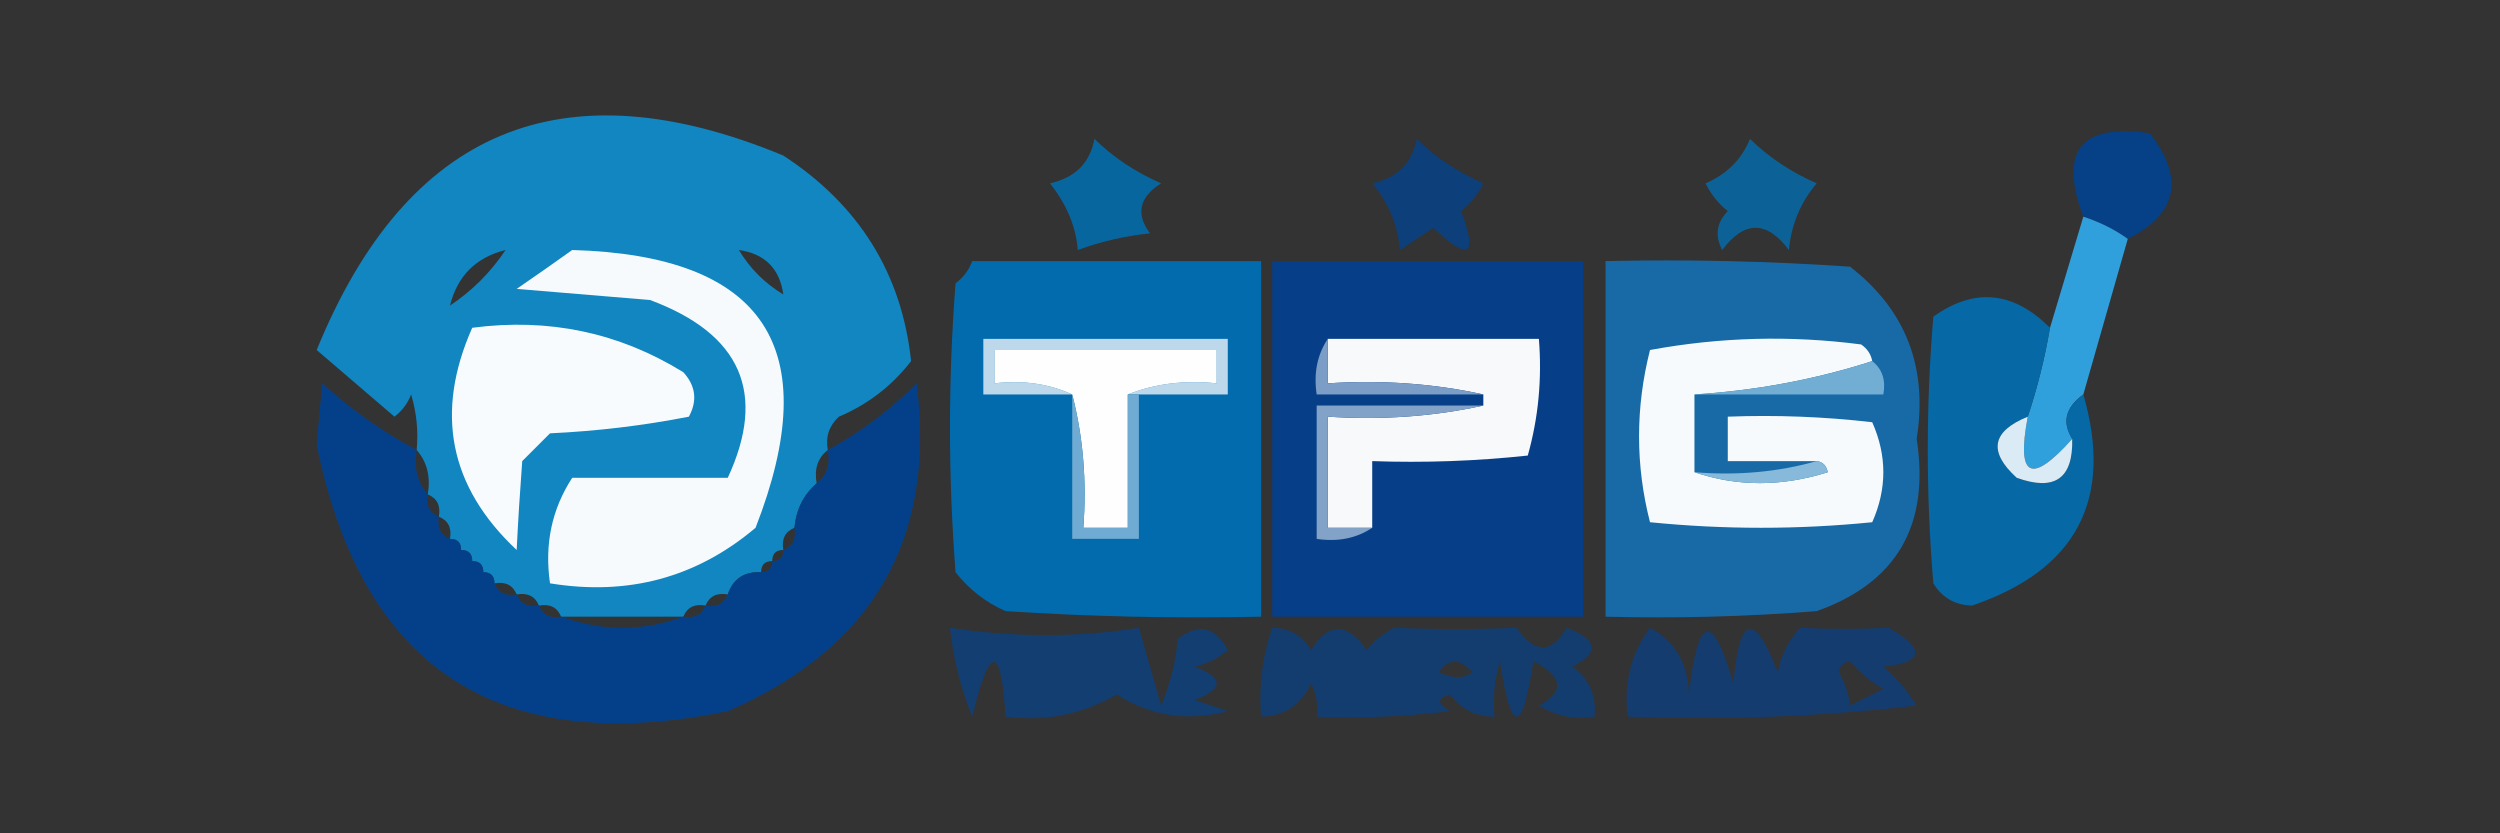 <?xml version="1.0" encoding="UTF-8"?>
<!DOCTYPE svg PUBLIC "-//W3C//DTD SVG 1.1//EN" "http://www.w3.org/Graphics/SVG/1.1/DTD/svg11.dtd">
<svg xmlns="http://www.w3.org/2000/svg" version="1.1" width="225px" height="75px" style="shape-rendering:geometricPrecision; text-rendering:geometricPrecision; image-rendering:optimizeQuality; fill-rule:evenodd; clip-rule:evenodd" xmlns:xlink="http://www.w3.org/1999/xlink">
<rect width="100%" height="100%" fill="#333333" stroke="none"/>
<g><path style="opacity:0.961" fill="#1089c6" d="M 74.5,40.5 C 73.596,41.209 73.263,42.209 73.5,43.5C 72.326,44.514 71.66,45.847 71.5,47.5C 70.662,47.842 70.328,48.508 70.5,49.5C 69.833,49.5 69.5,49.833 69.5,50.5C 68.833,50.5 68.5,50.833 68.5,51.5C 66.973,51.427 65.973,52.094 65.5,53.5C 64.508,53.328 63.842,53.662 63.5,54.5C 62.508,54.328 61.842,54.662 61.5,55.5C 57.833,55.5 54.167,55.5 50.5,55.5C 50.158,54.662 49.492,54.328 48.5,54.5C 48.158,53.662 47.492,53.328 46.5,53.5C 46.158,52.662 45.492,52.328 44.5,52.5C 44.5,51.833 44.167,51.5 43.5,51.5C 43.5,50.833 43.167,50.5 42.5,50.5C 42.5,49.833 42.167,49.5 41.5,49.5C 41.5,48.833 41.167,48.5 40.5,48.5C 40.672,47.508 40.338,46.842 39.5,46.5C 39.672,45.508 39.338,44.842 38.5,44.5C 38.768,42.901 38.434,41.568 37.5,40.5C 37.66,38.801 37.493,37.134 37,35.5C 36.692,36.308 36.192,36.975 35.5,37.5C 33.142,35.471 30.808,33.471 28.5,31.5C 36.628,11.603 50.628,5.77 70.5,14C 77.322,18.453 81.156,24.62 82,32.5C 80.261,34.741 78.094,36.408 75.5,37.5C 74.614,38.325 74.281,39.325 74.5,40.5 Z M 45.5,22.5 C 44.167,24.5 42.5,26.167 40.5,27.5C 41.167,24.833 42.833,23.167 45.5,22.5 Z M 66.5,22.5 C 68.833,22.833 70.167,24.167 70.5,26.5C 68.833,25.5 67.5,24.167 66.5,22.5 Z"/></g>
<g><path style="opacity:0.89" fill="#014290" d="M 191.5,21.5 C 190.329,20.655 188.995,19.989 187.5,19.5C 185.258,13.576 187.258,11.076 193.5,12C 196.627,16.096 195.96,19.262 191.5,21.5 Z"/></g>
<g><path style="opacity:0.854" fill="#026fb2" d="M 98.5,12.5 C 100.175,14.149 102.175,15.482 104.5,16.5C 102.525,17.749 102.191,19.249 103.5,21C 101.236,21.236 99.069,21.736 97,22.5C 96.847,20.421 96.014,18.421 94.5,16.5C 96.769,15.995 98.103,14.662 98.5,12.5 Z"/></g>
<g><path style="opacity:0.767" fill="#024391" d="M 127.5,12.5 C 129.175,14.149 131.175,15.482 133.5,16.5C 133.023,17.478 132.357,18.311 131.5,19C 133.03,23.038 132.196,23.538 129,20.5C 128,21.167 127,21.833 126,22.5C 125.788,20.22 124.955,18.22 123.5,16.5C 125.769,15.995 127.103,14.662 127.5,12.5 Z"/></g>
<g><path style="opacity:0.778" fill="#0270b3" d="M 157.5,12.5 C 159.175,14.149 161.175,15.482 163.5,16.5C 162.045,18.22 161.212,20.22 161,22.5C 159,19.833 157,19.833 155,22.5C 154.316,21.216 154.483,20.049 155.5,19C 154.643,18.311 153.977,17.478 153.5,16.5C 155.421,15.676 156.754,14.343 157.5,12.5 Z"/></g>
<g><path style="opacity:1" fill="#f6fafc" d="M 51.5,22.5 C 68.818,22.99 74.318,31.323 68,47.5C 62.695,51.983 56.528,53.649 49.5,52.5C 48.993,48.993 49.66,45.826 51.5,43C 56.167,43 60.833,43 65.5,43C 69.034,35.38 66.701,30.047 58.5,27C 54.5,26.667 50.5,26.333 46.5,26C 48.233,24.811 49.9,23.644 51.5,22.5 Z"/></g>
<g><path style="opacity:0.97" fill="#026db1" d="M 87.5,23.5 C 96.167,23.5 104.833,23.5 113.5,23.5C 113.5,34.167 113.5,44.833 113.5,55.5C 105.826,55.666 98.159,55.5 90.5,55C 88.714,54.215 87.214,53.049 86,51.5C 85.333,42.833 85.333,34.167 86,25.5C 86.717,24.956 87.217,24.289 87.5,23.5 Z"/></g>
<g><path style="opacity:0.926" fill="#043f8e" d="M 114.5,23.5 C 123.833,23.5 133.167,23.5 142.5,23.5C 142.5,34.167 142.5,44.833 142.5,55.5C 133.167,55.5 123.833,55.5 114.5,55.5C 114.5,44.833 114.5,34.167 114.5,23.5 Z"/></g>
<g><path style="opacity:0.917" fill="#166fb2" d="M 144.5,23.5 C 151.841,23.334 159.174,23.5 166.5,24C 171.522,27.887 173.522,33.053 172.5,39.5C 173.703,47.277 170.703,52.443 163.5,55C 157.175,55.499 150.842,55.666 144.5,55.5C 144.5,44.833 144.5,34.167 144.5,23.5 Z"/></g>
<g><path style="opacity:0.988" fill="#2fa1dd" d="M 187.5,19.5 C 188.995,19.989 190.329,20.655 191.5,21.5C 190.166,26.167 188.833,30.834 187.5,35.5C 185.891,36.665 185.557,37.999 186.5,39.5C 182.796,43.648 181.463,42.981 182.5,37.5C 183.371,34.888 184.037,32.221 184.5,29.5C 185.5,26.167 186.5,22.833 187.5,19.5 Z"/></g>
<g><path style="opacity:0.902" fill="#026eb1" d="M 184.5,29.5 C 184.037,32.221 183.371,34.888 182.5,37.5C 179.255,38.819 178.922,40.652 181.5,43C 184.926,44.238 186.592,43.071 186.5,39.5C 185.557,37.999 185.891,36.665 187.5,35.5C 190.232,44.948 186.898,51.281 177.5,54.5C 175.971,54.471 174.804,53.804 174,52.5C 173.333,44.5 173.333,36.5 174,28.5C 177.69,25.864 181.19,26.197 184.5,29.5 Z"/></g>
<g><path style="opacity:1" fill="#f7fbfd" d="M 42.5,29.5 C 49.381,28.592 55.714,29.926 61.5,33.5C 62.614,34.723 62.781,36.056 62,37.5C 57.92,38.3 53.753,38.8 49.5,39C 48.667,39.833 47.833,40.667 47,41.5C 46.788,44.331 46.621,46.998 46.5,49.5C 40.441,43.816 39.107,37.149 42.5,29.5 Z"/></g>
<g><path style="opacity:1" fill="#bcd8ea" d="M 102.5,35.5 C 102.167,35.5 101.833,35.5 101.5,35.5C 103.948,34.527 106.615,34.194 109.5,34.5C 109.5,33.5 109.5,32.5 109.5,31.5C 102.833,31.5 96.167,31.5 89.5,31.5C 89.5,32.5 89.5,33.5 89.5,34.5C 92.059,34.198 94.393,34.532 96.5,35.5C 93.833,35.5 91.167,35.5 88.5,35.5C 88.5,33.833 88.5,32.167 88.5,30.5C 95.833,30.5 103.167,30.5 110.5,30.5C 110.5,32.167 110.5,33.833 110.5,35.5C 107.833,35.5 105.167,35.5 102.5,35.5 Z"/></g>
<g><path style="opacity:1" fill="#f7f9fb" d="M 119.5,30.5 C 125.833,30.5 132.167,30.5 138.5,30.5C 138.789,34.106 138.456,37.606 137.5,41C 132.845,41.499 128.179,41.666 123.5,41.5C 123.5,43.5 123.5,45.5 123.5,47.5C 122.167,47.5 120.833,47.5 119.5,47.5C 119.5,44.167 119.5,40.833 119.5,37.5C 124.363,37.819 129.03,37.486 133.5,36.5C 133.5,36.167 133.5,35.833 133.5,35.5C 129.03,34.514 124.363,34.181 119.5,34.5C 119.5,33.167 119.5,31.833 119.5,30.5 Z"/></g>
<g><path style="opacity:1" fill="#f6fafc" d="M 168.5,32.5 C 163.41,34.144 158.077,35.144 152.5,35.5C 152.5,37.833 152.5,40.167 152.5,42.5C 156.351,43.809 160.351,43.809 164.5,42.5C 164.376,41.893 164.043,41.56 163.5,41.5C 160.833,41.5 158.167,41.5 155.5,41.5C 155.5,40.167 155.5,38.833 155.5,37.5C 159.846,37.334 164.179,37.501 168.5,38C 169.833,41 169.833,44 168.5,47C 161.833,47.667 155.167,47.667 148.5,47C 147.186,41.864 147.186,36.697 148.5,31.5C 154.807,30.336 161.141,30.169 167.5,31C 168.056,31.383 168.389,31.883 168.5,32.5 Z"/></g>
<g><path style="opacity:1" fill="#fefefe" d="M 101.5,35.5 C 101.5,39.5 101.5,43.5 101.5,47.5C 100.167,47.5 98.833,47.5 97.5,47.5C 97.817,43.298 97.483,39.298 96.5,35.5C 94.393,34.532 92.059,34.198 89.5,34.5C 89.5,33.5 89.5,32.5 89.5,31.5C 96.167,31.5 102.833,31.5 109.5,31.5C 109.5,32.5 109.5,33.5 109.5,34.5C 106.615,34.194 103.948,34.527 101.5,35.5 Z"/></g>
<g><path style="opacity:0.933" fill="#024290" d="M 37.5,40.5 C 37.232,42.099 37.566,43.432 38.5,44.5C 38.328,45.492 38.662,46.158 39.5,46.5C 39.328,47.492 39.662,48.158 40.5,48.5C 41.167,48.5 41.5,48.833 41.5,49.5C 42.167,49.5 42.5,49.833 42.5,50.5C 43.167,50.5 43.5,50.833 43.5,51.5C 44.167,51.5 44.5,51.833 44.5,52.5C 44.842,53.338 45.508,53.672 46.5,53.5C 46.842,54.338 47.508,54.672 48.5,54.5C 48.842,55.338 49.508,55.672 50.5,55.5C 54.167,56.833 57.833,56.833 61.5,55.5C 62.492,55.672 63.158,55.338 63.5,54.5C 64.492,54.672 65.158,54.338 65.5,53.5C 67.027,53.573 68.027,52.906 68.5,51.5C 69.167,51.5 69.5,51.167 69.5,50.5C 70.167,50.5 70.5,50.167 70.5,49.5C 71.338,49.158 71.672,48.492 71.5,47.5C 73.104,46.713 73.771,45.38 73.5,43.5C 74.404,42.791 74.737,41.791 74.5,40.5C 77.431,38.909 80.098,36.909 82.5,34.5C 84.251,48.488 78.584,58.321 65.5,64C 44.909,68.228 32.576,60.228 28.5,40C 28.667,38.167 28.833,36.333 29,34.5C 31.629,36.888 34.462,38.888 37.5,40.5 Z M 73.5,43.5 C 73.771,45.38 73.104,46.713 71.5,47.5C 71.66,45.847 72.326,44.514 73.5,43.5 Z M 68.5,51.5 C 68.027,52.906 67.027,53.573 65.5,53.5C 65.973,52.094 66.973,51.427 68.5,51.5 Z"/></g>
<g><path style="opacity:1" fill="#7c9dc5" d="M 119.5,30.5 C 119.5,31.833 119.5,33.167 119.5,34.5C 124.363,34.181 129.03,34.514 133.5,35.5C 128.5,35.5 123.5,35.5 118.5,35.5C 118.216,33.585 118.549,31.919 119.5,30.5 Z"/></g>
<g><path style="opacity:1" fill="#72aed4" d="M 168.5,32.5 C 169.404,33.209 169.737,34.209 169.5,35.5C 163.833,35.5 158.167,35.5 152.5,35.5C 158.077,35.144 163.41,34.144 168.5,32.5 Z"/></g>
<g><path style="opacity:1" fill="#6fabd2" d="M 96.5,35.5 C 97.483,39.298 97.817,43.298 97.5,47.5C 98.833,47.5 100.167,47.5 101.5,47.5C 101.5,43.5 101.5,39.5 101.5,35.5C 101.833,35.5 102.167,35.5 102.5,35.5C 102.5,39.833 102.5,44.167 102.5,48.5C 100.5,48.5 98.5,48.5 96.5,48.5C 96.5,44.167 96.5,39.833 96.5,35.5 Z"/></g>
<g><path style="opacity:1" fill="#83a2c8" d="M 133.5,36.5 C 129.03,37.486 124.363,37.819 119.5,37.5C 119.5,40.833 119.5,44.167 119.5,47.5C 120.833,47.5 122.167,47.5 123.5,47.5C 122.081,48.451 120.415,48.785 118.5,48.5C 118.5,44.5 118.5,40.5 118.5,36.5C 123.5,36.5 128.5,36.5 133.5,36.5 Z"/></g>
<g><path style="opacity:1" fill="#daebf5" d="M 182.5,37.5 C 181.463,42.981 182.796,43.648 186.5,39.5C 186.592,43.071 184.926,44.238 181.5,43C 178.922,40.652 179.255,38.819 182.5,37.5 Z"/></g>
<g><path style="opacity:1" fill="#86b9da" d="M 163.5,41.5 C 164.043,41.56 164.376,41.893 164.5,42.5C 160.351,43.809 156.351,43.809 152.5,42.5C 156.371,42.815 160.038,42.482 163.5,41.5 Z"/></g>
<g><path style="opacity:0.656" fill="#024391" d="M 85.5,56.5 C 91.29,57.378 96.957,57.378 102.5,56.5C 103.167,58.833 103.833,61.167 104.5,63.5C 105.308,61.577 105.808,59.577 106,57.5C 107.88,56.071 109.38,56.404 110.5,58.5C 109.624,59.251 108.624,59.751 107.5,60C 110.167,61 110.167,62 107.5,63C 108.5,63.333 109.5,63.667 110.5,64C 106.901,64.957 103.568,64.457 100.5,62.5C 97.444,64.289 94.111,64.956 90.5,64.5C 90.093,57.951 89.093,57.951 87.5,64.5C 86.451,61.92 85.784,59.254 85.5,56.5 Z"/></g>
<g><path style="opacity:0.649" fill="#024290" d="M 114.5,56.5 C 116.017,56.511 117.184,57.177 118,58.5C 119.549,55.997 121.216,55.997 123,58.5C 123.689,57.643 124.522,56.977 125.5,56.5C 129.138,56.653 132.805,56.653 136.5,56.5C 138.122,58.854 139.622,58.854 141,56.5C 143.825,57.584 143.992,58.751 141.5,60C 143.037,61.11 143.703,62.61 143.5,64.5C 141.712,64.785 140.045,64.452 138.5,63.5C 140.85,62.226 140.683,60.893 138,59.5C 137,66.167 136,66.167 135,59.5C 134.506,61.134 134.34,62.801 134.5,64.5C 132.857,64.52 131.524,63.853 130.5,62.5C 129.304,62.846 129.304,63.346 130.5,64C 126.514,64.499 122.514,64.665 118.5,64.5C 118.649,63.448 118.483,62.448 118,61.5C 117.092,63.439 115.592,64.439 113.5,64.5C 113.279,61.721 113.612,59.054 114.5,56.5 Z M 129.5,60.5 C 130.386,59.224 131.386,59.224 132.5,60.5C 131.767,61.087 130.767,61.087 129.5,60.5 Z"/></g>
<g><path style="opacity:0.631" fill="#024291" d="M 148.5,56.5 C 150.772,57.723 151.939,59.723 152,62.5C 152.791,55.307 154.124,54.974 156,61.5C 156.541,55.337 157.875,55.003 160,60.5C 160.29,58.956 160.956,57.623 162,56.5C 164.599,56.633 167.266,56.633 170,56.5C 173.332,58.443 173.166,59.609 169.5,60C 170.687,61.02 171.687,62.186 172.5,63.5C 163.859,64.498 155.192,64.831 146.5,64.5C 146.107,61.487 146.774,58.82 148.5,56.5 Z M 165.5,60.5 C 165.56,59.957 165.893,59.624 166.5,59.5C 167.354,60.522 168.354,61.355 169.5,62C 168.5,62.5 167.5,63 166.5,63.5C 166.407,62.528 166.074,61.528 165.5,60.5 Z"/></g>
</svg>
